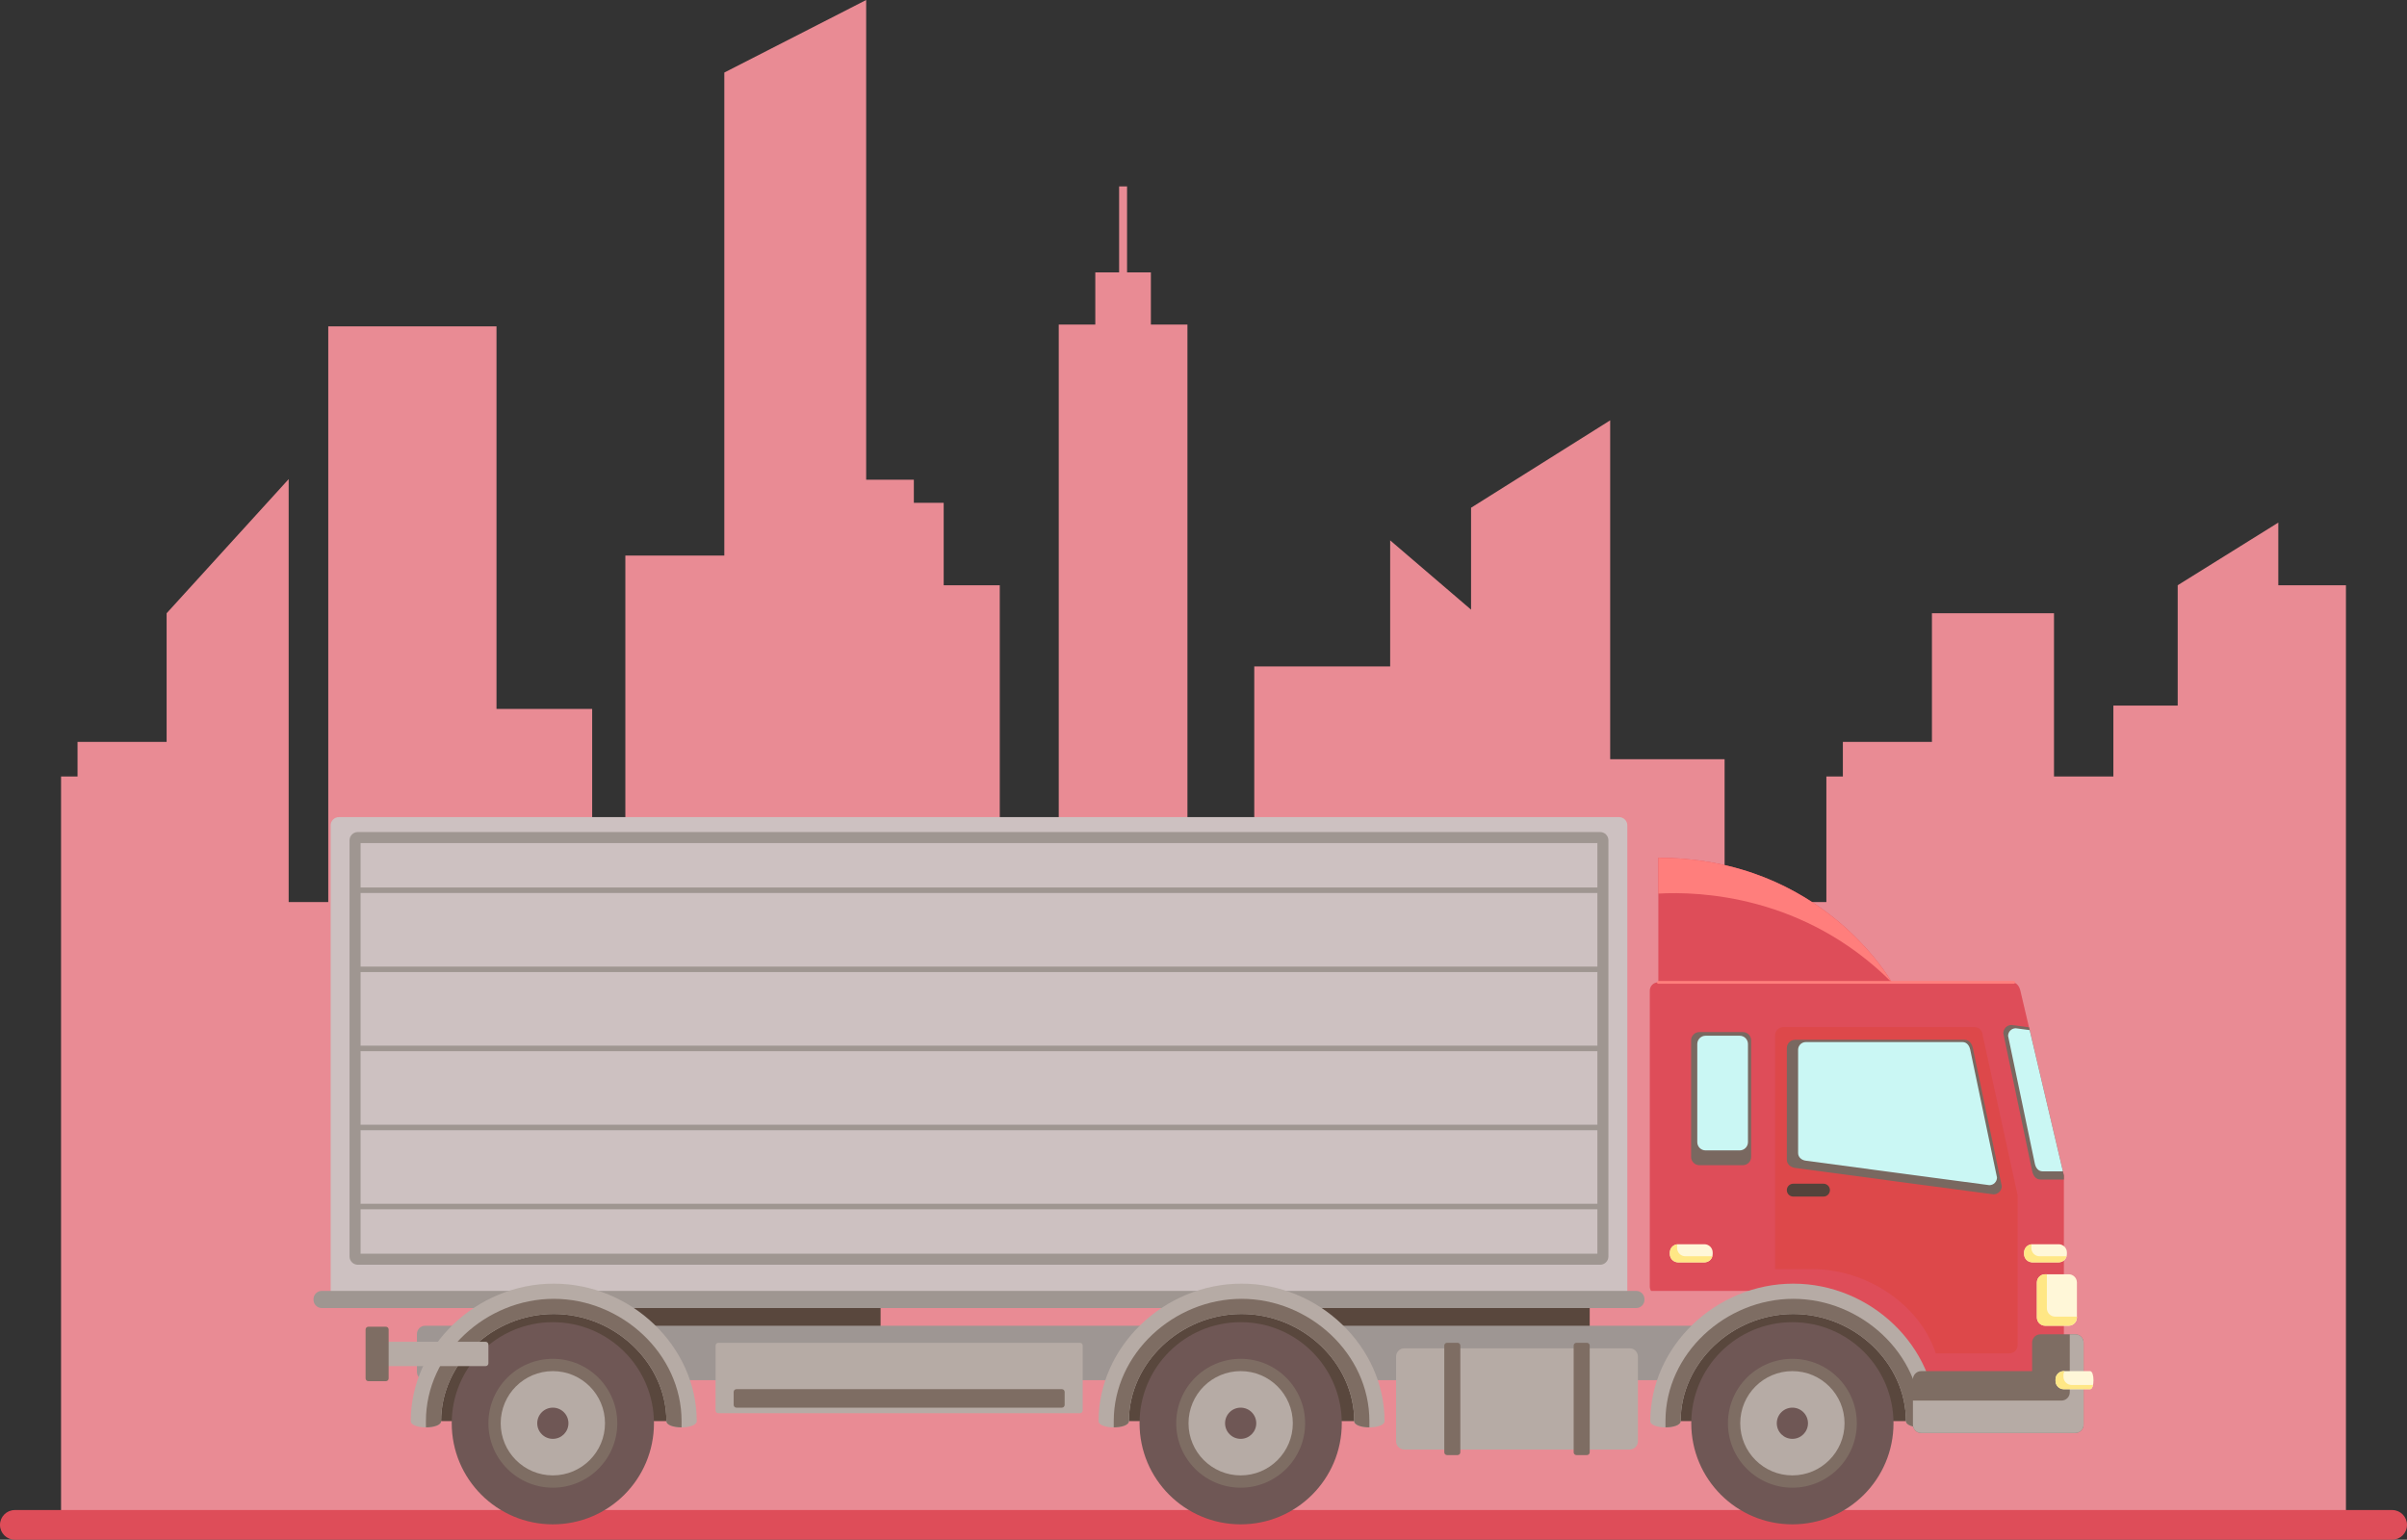 <?xml version="1.0" encoding="UTF-8"?>
<svg xmlns="http://www.w3.org/2000/svg" xmlns:xlink="http://www.w3.org/1999/xlink" width="729.648px" height="466.893px" viewBox="0 0 729.648 466.893" version="1.1">
  <rect x="0" y="0" width="729.648" height="466.893" fill="#333333" stroke="none"/>
  <title>Group</title>
  <g id="Page-1" stroke="none" stroke-width="1" fill="none" fill-rule="evenodd">
    <g id="6216878" transform="translate(-10.176, -15.241)">
      <g id="Group" transform="translate(10.176, 15.241)">
        <polyline id="Fill-2" fill="#E98B94" points="711.14 462.393 711.14 177.461 690.64 177.461 690.64 158.461 660.14 177.461 660.14 213.958 640.64 213.958 640.64 235.458 622.64 235.458 622.64 185.961 585.64 185.961 585.64 224.958 558.64 224.958 558.64 235.458 553.64 235.458 553.64 273.525 522.785 273.525 522.785 230.214 488.103 230.214 488.103 127.461 445.932 153.961 445.932 184.863 421.407 163.853 421.407 202.091 380.213 202.091 380.213 272.011 359.955 272.011 359.955 98.406 348.874 98.406 348.874 82.6 341.652 82.6 341.652 56.523 339.246 56.523 339.246 82.6 332.024 82.6 332.024 98.406 320.943 98.406 320.943 296.466 303.067 296.466 303.067 177.461 286.067 177.461 286.067 152.461 277.02 152.461 277.02 145.461 262.567 145.461 262.567 0 219.567 22 219.567 168.461 189.567 168.461 189.567 273.525 179.507 273.525 179.507 214.958 150.507 214.958 150.507 98.961 99.507 98.961 99.507 273.525 87.508 273.525 87.508 145.284 50.508 185.961 50.508 224.958 23.508 224.958 23.508 235.458 18.508 235.458 18.508 462.393 711.14 462.393"></polyline>
        <path d="M725.148,466.893 L4.5,466.893 C2.014,466.893 0,464.878 0,462.393 C0,459.907 2.014,457.893 4.5,457.893 L725.148,457.893 C727.634,457.893 729.648,459.907 729.648,462.393 C729.648,464.878 727.634,466.893 725.148,466.893" id="Fill-3" fill="#DE4D59"></path>
        <path d="M266.943,410.339 C266.943,410.801 266.569,411.175 266.107,411.175 L175.128,411.175 C174.667,411.175 174.292,410.801 174.292,410.339 L174.292,384.343 C174.292,383.881 174.667,383.507 175.128,383.507 L266.107,383.507 C266.569,383.507 266.943,383.881 266.943,384.343 L266.943,410.339" id="Fill-4" fill="#59473D"></path>
        <path d="M481.899,409.552 C481.899,410.014 481.525,410.389 481.064,410.389 L377.2,410.389 C376.737,410.389 376.363,410.014 376.363,409.552 L376.363,373.692 C376.363,373.229 376.737,372.856 377.2,372.856 L481.064,372.856 C481.525,372.856 481.899,373.229 481.899,373.692 L481.899,409.552" id="Fill-5" fill="#59473D"></path>
        <path d="M548.065,416.002 C548.065,417.387 546.942,418.511 545.556,418.511 L128.89,418.511 C127.505,418.511 126.381,417.387 126.381,416.002 L126.381,404.51 C126.381,403.125 127.505,402.002 128.89,402.002 L545.556,402.002 C546.942,402.002 548.065,403.125 548.065,404.51 L548.065,416.002" id="Fill-6" fill="#9E9693"></path>
        <path d="M493.298,391.334 C493.298,392.72 492.176,393.844 490.79,393.844 L102.741,393.844 C101.355,393.844 100.232,392.72 100.232,391.334 L100.232,250.281 C100.232,248.896 101.355,247.772 102.741,247.772 L490.79,247.772 C492.176,247.772 493.298,248.896 493.298,250.281 L493.298,391.334" id="Fill-7" fill="#CDC1C1"></path>
        <path d="M109.304,269.123 L484.225,269.123 L484.225,255.645 L109.304,255.645 L109.304,269.123 Z M109.304,293.096 L484.225,293.096 L484.225,270.796 L109.304,270.796 L109.304,293.096 Z M109.304,317.067 L484.225,317.067 L484.225,294.767 L109.304,294.767 L109.304,317.067 Z M109.304,341.039 L484.225,341.039 L484.225,318.74 L109.304,318.74 L109.304,341.039 Z M109.304,365.012 L484.225,365.012 L484.225,342.712 L109.304,342.712 L109.304,365.012 Z M109.304,380.162 L484.225,380.162 L484.225,366.683 L109.304,366.683 L109.304,380.162 Z M485.061,252.299 L108.469,252.299 C107.083,252.299 105.96,253.423 105.96,254.808 L105.96,380.999 C105.96,382.385 107.083,383.507 108.469,383.507 L485.061,383.507 C486.447,383.507 487.57,382.385 487.57,380.999 L487.57,254.808 C487.57,253.423 486.447,252.299 485.061,252.299 L485.061,252.299 Z" id="Fill-8" fill="#9F9691"></path>
        <path d="M498.495,394.133 C498.495,395.518 497.372,396.641 495.986,396.641 L97.545,396.641 C96.159,396.641 95.036,395.518 95.036,394.133 L95.036,393.943 C95.036,392.557 96.159,391.435 97.545,391.435 L495.986,391.435 C497.372,391.435 498.495,392.557 498.495,393.943 L498.495,394.133" id="Fill-9" fill="#9F9691"></path>
        <path d="M502.709,297.882 L573.468,297.882 C573.468,297.882 560.935,275.324 532.273,265.071 C523.844,262.056 514.02,260.105 502.709,260.105 L502.709,297.882 Z" id="Fill-10" fill="#DE4D59"></path>
        <path d="M502.709,270.965 C515.194,270.256 547.037,271.451 573.468,297.882 C573.468,297.882 552.479,260.105 502.709,260.105 L502.709,270.965 Z" id="Fill-11" fill="#FF7E7C"></path>
        <path d="M612.444,300.391 C612.124,299.043 611.32,297.882 609.934,297.882 L502.619,297.882 C501.233,297.882 500.111,299.005 500.111,300.391 L500.111,390.115 C500.111,390.601 500.255,391.051 500.493,391.435 L548.065,391.435 C568.54,391.435 585.138,408.031 585.138,428.507 C585.138,429.54 585.085,430.561 585.002,431.574 L623.127,431.574 C624.512,431.574 625.635,430.45 625.635,429.065 L625.635,356.446 C625.635,356.446 615.687,314.092 612.444,300.391" id="Fill-12" fill="#DE4D59"></path>
        <polyline id="Fill-13" fill="#59473D" points="574.853 406.416 543.337 391.435 514.615 404.326 504.863 430.917 581.81 430.917 574.853 406.416"></polyline>
        <path d="M577.758,430.917 C577.758,413.315 562.12,398.443 543.61,398.443 C525.101,398.443 509.464,413.315 509.464,430.917 C509.464,433.456 500.264,433.456 500.264,430.917 C500.264,408.328 520.114,389.243 543.61,389.243 C567.107,389.243 586.957,408.328 586.957,430.917 C586.957,433.456 577.758,433.456 577.758,430.917" id="Fill-14" fill="#B6ABA5"></path>
        <path d="M543.61,393.844 C523.137,393.844 504.863,410.442 504.863,430.917 L504.863,432.822 C507.163,432.822 509.464,432.187 509.464,430.917 C509.464,413.315 525.101,398.443 543.61,398.443 C562.12,398.443 577.758,413.315 577.758,430.917 C577.758,432.187 580.057,432.822 582.358,432.822 L582.358,430.917 C582.358,410.442 564.085,393.844 543.61,393.844" id="Fill-15" fill="#7E6D63"></path>
        <path d="M573.988,431.574 C573.988,448.501 560.265,462.226 543.337,462.226 C526.409,462.226 512.684,448.501 512.684,431.574 C512.684,414.644 526.409,400.922 543.337,400.922 C560.265,400.922 573.988,414.644 573.988,431.574" id="Fill-16" fill="#6F5755"></path>
        <path d="M562.873,431.574 C562.873,442.363 554.126,451.11 543.337,451.11 C532.548,451.11 523.802,442.363 523.802,431.574 C523.802,420.784 532.548,412.036 543.337,412.036 C554.126,412.036 562.873,420.784 562.873,431.574" id="Fill-17" fill="#7E6D63"></path>
        <path d="M559.145,431.574 C559.145,440.304 552.067,447.382 543.337,447.382 C534.607,447.382 527.528,440.304 527.528,431.574 C527.528,422.842 534.607,415.766 543.337,415.766 C552.067,415.766 559.145,422.842 559.145,431.574" id="Fill-18" fill="#B6ABA5"></path>
        <path d="M548.065,431.574 C548.065,434.185 545.948,436.302 543.337,436.302 C540.725,436.302 538.609,434.185 538.609,431.574 C538.609,428.962 540.725,426.845 543.337,426.845 C545.948,426.845 548.065,428.962 548.065,431.574" id="Fill-19" fill="#6F5755"></path>
        <polyline id="Fill-20" fill="#59473D" points="407.606 406.416 376.09 391.435 347.368 404.326 337.616 430.917 414.563 430.917 407.606 406.416"></polyline>
        <path d="M410.512,430.917 C410.512,413.315 394.874,398.443 376.363,398.443 C357.853,398.443 342.215,413.315 342.215,430.917 C342.215,433.456 333.017,433.456 333.017,430.917 C333.017,408.328 352.866,389.243 376.363,389.243 C399.859,389.243 419.709,408.328 419.709,430.917 C419.709,433.456 410.512,433.456 410.512,430.917" id="Fill-21" fill="#B6ABA5"></path>
        <path d="M376.363,393.844 C355.888,393.844 337.616,410.442 337.616,430.917 L337.616,432.822 C339.915,432.822 342.215,432.187 342.215,430.917 C342.215,413.315 357.853,398.443 376.363,398.443 C394.874,398.443 410.512,413.315 410.512,430.917 C410.512,432.187 412.81,432.822 415.11,432.822 L415.11,430.917 C415.11,410.442 396.839,393.844 376.363,393.844" id="Fill-22" fill="#7E6D63"></path>
        <path d="M406.742,431.574 C406.742,448.501 393.017,462.226 376.09,462.226 C359.161,462.226 345.438,448.501 345.438,431.574 C345.438,414.644 359.161,400.922 376.09,400.922 C393.017,400.922 406.742,414.644 406.742,431.574" id="Fill-23" fill="#6F5755"></path>
        <path d="M395.625,431.574 C395.625,442.363 386.88,451.11 376.09,451.11 C365.3,451.11 356.553,442.363 356.553,431.574 C356.553,420.784 365.3,412.036 376.09,412.036 C386.88,412.036 395.625,420.784 395.625,431.574" id="Fill-24" fill="#7E6D63"></path>
        <path d="M391.898,431.574 C391.898,440.304 384.821,447.382 376.09,447.382 C367.359,447.382 360.281,440.304 360.281,431.574 C360.281,422.842 367.359,415.766 376.09,415.766 C384.821,415.766 391.898,422.842 391.898,431.574" id="Fill-25" fill="#B6ABA5"></path>
        <path d="M380.818,431.574 C380.818,434.185 378.702,436.302 376.09,436.302 C373.478,436.302 371.361,434.185 371.361,431.574 C371.361,428.962 373.478,426.845 376.09,426.845 C378.702,426.845 380.818,428.962 380.818,431.574" id="Fill-26" fill="#6F5755"></path>
        <polyline id="Fill-27" fill="#59473D" points="199.104 406.416 167.588 391.435 138.866 404.326 129.114 430.917 206.061 430.917 199.104 406.416"></polyline>
        <path d="M202.009,430.917 C202.009,413.315 186.37,398.443 167.861,398.443 C149.351,398.443 133.713,413.315 133.713,430.917 C133.713,433.456 124.515,433.456 124.515,430.917 C124.515,408.328 144.365,389.243 167.861,389.243 C191.357,389.243 211.207,408.328 211.207,430.917 C211.207,433.456 202.009,433.456 202.009,430.917" id="Fill-28" fill="#B6ABA5"></path>
        <path d="M167.861,393.844 C147.386,393.844 129.114,410.442 129.114,430.917 L129.114,432.822 C131.414,432.822 133.713,432.187 133.713,430.917 C133.713,413.315 149.351,398.443 167.861,398.443 C186.37,398.443 202.009,413.315 202.009,430.917 C202.009,432.187 204.308,432.822 206.608,432.822 L206.608,430.917 C206.608,410.442 188.336,393.844 167.861,393.844" id="Fill-29" fill="#7E6D63"></path>
        <path d="M198.239,431.574 C198.239,448.501 184.515,462.226 167.588,462.226 C150.659,462.226 136.936,448.501 136.936,431.574 C136.936,414.644 150.659,400.922 167.588,400.922 C184.515,400.922 198.239,414.644 198.239,431.574" id="Fill-30" fill="#6F5755"></path>
        <path d="M187.123,431.574 C187.123,442.363 178.377,451.11 167.588,451.11 C156.798,451.11 148.052,442.363 148.052,431.574 C148.052,420.784 156.798,412.036 167.588,412.036 C178.377,412.036 187.123,420.784 187.123,431.574" id="Fill-31" fill="#7E6D63"></path>
        <path d="M183.396,431.574 C183.396,440.304 176.318,447.382 167.588,447.382 C158.857,447.382 151.779,440.304 151.779,431.574 C151.779,422.842 158.857,415.766 167.588,415.766 C176.318,415.766 183.396,422.842 183.396,431.574" id="Fill-32" fill="#B6ABA5"></path>
        <path d="M172.315,431.574 C172.315,434.185 170.199,436.302 167.588,436.302 C164.976,436.302 162.859,434.185 162.859,431.574 C162.859,428.962 164.976,426.845 167.588,426.845 C170.199,426.845 172.315,428.962 172.315,431.574" id="Fill-33" fill="#6F5755"></path>
        <path d="M601.026,313.943 C601.026,312.557 599.904,311.434 598.518,311.434 L540.595,311.434 C539.211,311.434 538.088,312.557 538.088,313.943 L538.088,384.845 L549.441,384.845 C565.888,384.845 581.962,395.56 586.81,410.389 L609.11,410.389 C610.496,410.389 611.62,409.265 611.62,407.88 L611.62,362.445 L601.026,313.943" id="Fill-34" fill="#DD484A"></path>
        <path d="M629.106,404.603 L618.514,404.603 C617.129,404.603 616.007,405.726 616.007,407.112 L616.007,415.766 L582.385,415.766 C580.999,415.766 579.876,416.888 579.876,418.274 L579.876,432.01 C579.876,433.396 580.999,434.52 582.385,434.52 L629.106,434.52 C630.492,434.52 631.614,433.396 631.614,432.01 L631.614,407.112 C631.614,405.726 630.492,404.603 629.106,404.603" id="Fill-35" fill="#7E6D63"></path>
        <path d="M629.106,404.603 L627.424,404.603 L627.424,422.183 C627.424,423.569 626.302,424.692 624.915,424.692 L579.876,424.692 L579.876,432.01 C579.876,433.396 580.999,434.52 582.385,434.52 L629.106,434.52 C630.492,434.52 631.614,433.396 631.614,432.01 L631.614,407.112 C631.614,405.726 630.492,404.603 629.106,404.603" id="Fill-36" fill="#B6ABA5"></path>
        <path d="M530.831,350.812 C530.831,352.196 529.709,353.321 528.322,353.321 L515.146,353.321 C513.761,353.321 512.637,352.196 512.637,350.812 L512.637,315.467 C512.637,314.081 513.761,312.958 515.146,312.958 L528.322,312.958 C529.709,312.958 530.831,314.081 530.831,315.467 L530.831,350.812" id="Fill-37" fill="#796860"></path>
        <path d="M606.81,359.656 C606.81,361.042 605.688,362.166 604.303,362.166 C604.303,362.166 559.018,356.175 544.16,354.147 C542.787,353.959 541.65,353.023 541.65,351.638 L541.65,317.803 C541.65,316.418 542.774,315.295 544.16,315.295 L595.532,315.295 C596.918,315.295 597.755,316.448 598.042,317.803 C600.24,328.235 606.81,359.656 606.81,359.656" id="Fill-38" fill="#796860"></path>
        <path d="M615.065,311.502 C611.78,311.067 609.782,310.802 609.782,310.802 C608.396,310.802 607.273,311.926 607.273,313.311 C607.273,313.311 613.845,344.733 616.043,355.164 C616.329,356.52 617.166,357.673 618.552,357.673 L625.635,357.673 L625.635,356.446 C625.635,356.446 619.274,329.36 615.065,311.502" id="Fill-39" fill="#796860"></path>
        <path d="M529.87,346.326 C529.87,347.712 528.748,348.835 527.362,348.835 L517.015,348.835 C515.629,348.835 514.507,347.712 514.507,346.326 L514.507,316.573 C514.507,315.188 515.629,314.065 517.015,314.065 L527.362,314.065 C528.748,314.065 529.87,315.188 529.87,316.573 L529.87,346.326" id="Fill-40" fill="#CAF7F4"></path>
        <path d="M605.361,357.056 C605.361,358.339 604.323,359.377 603.04,359.377 C603.04,359.377 561.141,353.833 547.393,351.954 C546.123,351.781 545.072,350.916 545.072,349.632 L545.072,318.314 C545.072,317.03 546.111,315.991 547.393,315.991 L594.926,315.991 C596.208,315.991 596.983,317.058 597.247,318.314 C599.281,327.97 605.361,357.056 605.361,357.056" id="Fill-41" fill="#CAF7F4"></path>
        <path d="M611.044,311.798 C609.762,311.798 608.722,312.838 608.722,314.121 C608.722,314.121 614.803,343.207 616.837,352.862 C617.101,354.118 617.876,355.186 619.159,355.186 L625.339,355.186 C624.064,349.759 618.927,327.891 615.267,312.359 C612.625,312.008 611.044,311.798 611.044,311.798" id="Fill-42" fill="#CAF7F4"></path>
        <path d="M554.715,360.886 C554.715,361.964 553.841,362.837 552.762,362.837 L543.602,362.837 C542.524,362.837 541.65,361.964 541.65,360.886 C541.65,359.807 542.524,358.934 543.602,358.934 L552.762,358.934 C553.841,358.934 554.715,359.807 554.715,360.886" id="Fill-43" fill="#54433B"></path>
        <path d="M496.51,437.045 C496.51,438.43 495.387,439.553 494.002,439.553 L425.713,439.553 C424.328,439.553 423.205,438.43 423.205,437.045 L423.205,411.356 C423.205,409.971 424.328,408.847 425.713,408.847 L494.002,408.847 C495.387,408.847 496.51,409.971 496.51,411.356 L496.51,437.045" id="Fill-44" fill="#B6ABA5"></path>
        <path d="M442.68,440.39 C442.68,440.852 442.304,441.226 441.844,441.226 L438.651,441.226 C438.19,441.226 437.814,440.852 437.814,440.39 L437.814,408.01 C437.814,407.549 438.19,407.174 438.651,407.174 L441.844,407.174 C442.304,407.174 442.68,407.549 442.68,408.01 L442.68,440.39" id="Fill-45" fill="#7E6D63"></path>
        <path d="M481.899,440.39 C481.899,440.852 481.525,441.226 481.064,441.226 L477.872,441.226 C477.41,441.226 477.035,440.852 477.035,440.39 L477.035,408.01 C477.035,407.549 477.41,407.174 477.872,407.174 L481.064,407.174 C481.525,407.174 481.899,407.549 481.899,408.01 L481.899,440.39" id="Fill-46" fill="#7E6D63"></path>
        <path d="M328.203,427.696 C328.203,428.158 327.829,428.532 327.367,428.532 L217.765,428.532 C217.303,428.532 216.928,428.158 216.928,427.696 L216.928,408.01 C216.928,407.549 217.303,407.174 217.765,407.174 L327.367,407.174 C327.829,407.174 328.203,407.549 328.203,408.01 L328.203,427.696" id="Fill-47" fill="#B6ABA5"></path>
        <path d="M322.732,426.009 C322.732,426.471 322.357,426.845 321.895,426.845 L223.237,426.845 C222.775,426.845 222.401,426.471 222.401,426.009 L222.401,422.072 C222.401,421.611 222.775,421.236 223.237,421.236 L321.895,421.236 C322.357,421.236 322.732,421.611 322.732,422.072 L322.732,426.009" id="Fill-48" fill="#7E6D63"></path>
        <path d="M148.052,413.408 C148.052,413.87 147.677,414.244 147.216,414.244 L116.218,414.244 C115.757,414.244 115.382,413.87 115.382,413.408 L115.382,407.708 C115.382,407.247 115.757,406.871 116.218,406.871 L147.216,406.871 C147.677,406.871 148.052,407.247 148.052,407.708 L148.052,413.408" id="Fill-49" fill="#B6ABA5"></path>
        <path d="M117.814,417.977 C117.814,418.44 117.439,418.813 116.978,418.813 L111.658,418.813 C111.196,418.813 110.822,418.44 110.822,417.977 L110.822,403.14 C110.822,402.679 111.196,402.304 111.658,402.304 L116.978,402.304 C117.439,402.304 117.814,402.679 117.814,403.14 L117.814,417.977" id="Fill-50" fill="#7E6D63"></path>
        <path d="M610.445,298.3 L502.709,298.3 C502.478,298.3 502.291,298.113 502.291,297.882 C502.291,297.651 502.478,297.464 502.709,297.464 L610.445,297.464 C610.677,297.464 610.863,297.651 610.863,297.882 C610.863,298.113 610.677,298.3 610.445,298.3" id="Fill-51" fill="#FF7E7C"></path>
        <path d="M519.176,380.272 C519.176,381.657 518.053,382.78 516.668,382.78 L508.703,382.78 C507.317,382.78 506.195,381.657 506.195,380.272 L506.195,379.797 C506.195,378.411 507.317,377.288 508.703,377.288 L516.668,377.288 C518.053,377.288 519.176,378.411 519.176,379.797 L519.176,380.272" id="Fill-52" fill="#FFF7D8"></path>
        <path d="M510.903,380.944 C509.517,380.944 508.395,379.82 508.395,378.435 L508.395,377.961 C508.395,377.735 508.434,377.518 508.491,377.31 C507.207,377.419 506.195,378.485 506.195,379.797 L506.195,380.272 C506.195,381.657 507.317,382.78 508.703,382.78 L516.668,382.78 C517.827,382.78 518.792,381.99 519.08,380.922 C519.009,380.929 518.94,380.944 518.867,380.944 L510.903,380.944" id="Fill-53" fill="#FFE785"></path>
        <path d="M626.555,380.272 C626.555,381.657 625.433,382.78 624.048,382.78 L616.084,382.78 C614.698,382.78 613.575,381.657 613.575,380.272 L613.575,379.797 C613.575,378.411 614.698,377.288 616.084,377.288 L624.048,377.288 C625.433,377.288 626.555,378.411 626.555,379.797 L626.555,380.272" id="Fill-54" fill="#FFF7D8"></path>
        <path d="M618.284,380.944 C616.897,380.944 615.775,379.82 615.775,378.435 L615.775,377.961 C615.775,377.735 615.815,377.518 615.871,377.31 C614.588,377.419 613.575,378.485 613.575,379.797 L613.575,380.272 C613.575,381.657 614.698,382.78 616.084,382.78 L624.048,382.78 C625.208,382.78 626.173,381.99 626.46,380.922 C626.388,380.929 626.32,380.944 626.248,380.944 L618.284,380.944" id="Fill-55" fill="#FFE785"></path>
        <path d="M629.591,399.492 C629.591,400.877 628.469,402.002 627.083,402.002 L619.96,402.002 C618.573,402.002 617.451,400.877 617.451,399.492 L617.451,388.902 C617.451,387.516 618.573,386.393 619.96,386.393 L627.083,386.393 C628.469,386.393 629.591,387.516 629.591,388.902 L629.591,399.492" id="Fill-56" fill="#FFF7D8"></path>
        <path d="M620.486,396.73 L620.486,386.393 L619.96,386.393 C618.573,386.393 617.451,387.516 617.451,388.902 L617.451,399.492 C617.451,400.877 618.573,402.002 619.96,402.002 L627.083,402.002 C628.469,402.002 629.591,400.877 629.591,399.492 L629.591,399.237 L622.995,399.237 C621.609,399.237 620.486,398.114 620.486,396.73" id="Fill-57" fill="#FFE785"></path>
        <path d="M633.573,421.256 L625.609,421.256 C624.223,421.256 623.1,420.133 623.1,418.747 L623.1,418.274 C623.1,416.888 624.223,415.766 625.609,415.766 L633.573,415.766 C634.959,415.766 634.959,421.256 633.573,421.256" id="Fill-58" fill="#FFF7D8"></path>
        <path d="M625.5,417.457 L625.5,416.983 C625.5,416.537 625.626,416.127 625.828,415.766 L625.609,415.766 C624.223,415.766 623.1,416.888 623.1,418.274 L623.1,418.747 C623.1,420.133 624.223,421.256 625.609,421.256 L633.573,421.256 C634.009,421.256 634.307,420.711 634.47,419.966 L628.009,419.966 C626.623,419.966 625.5,418.842 625.5,417.457" id="Fill-59" fill="#FFE785"></path>
      </g>
    </g>
  </g>
</svg>
